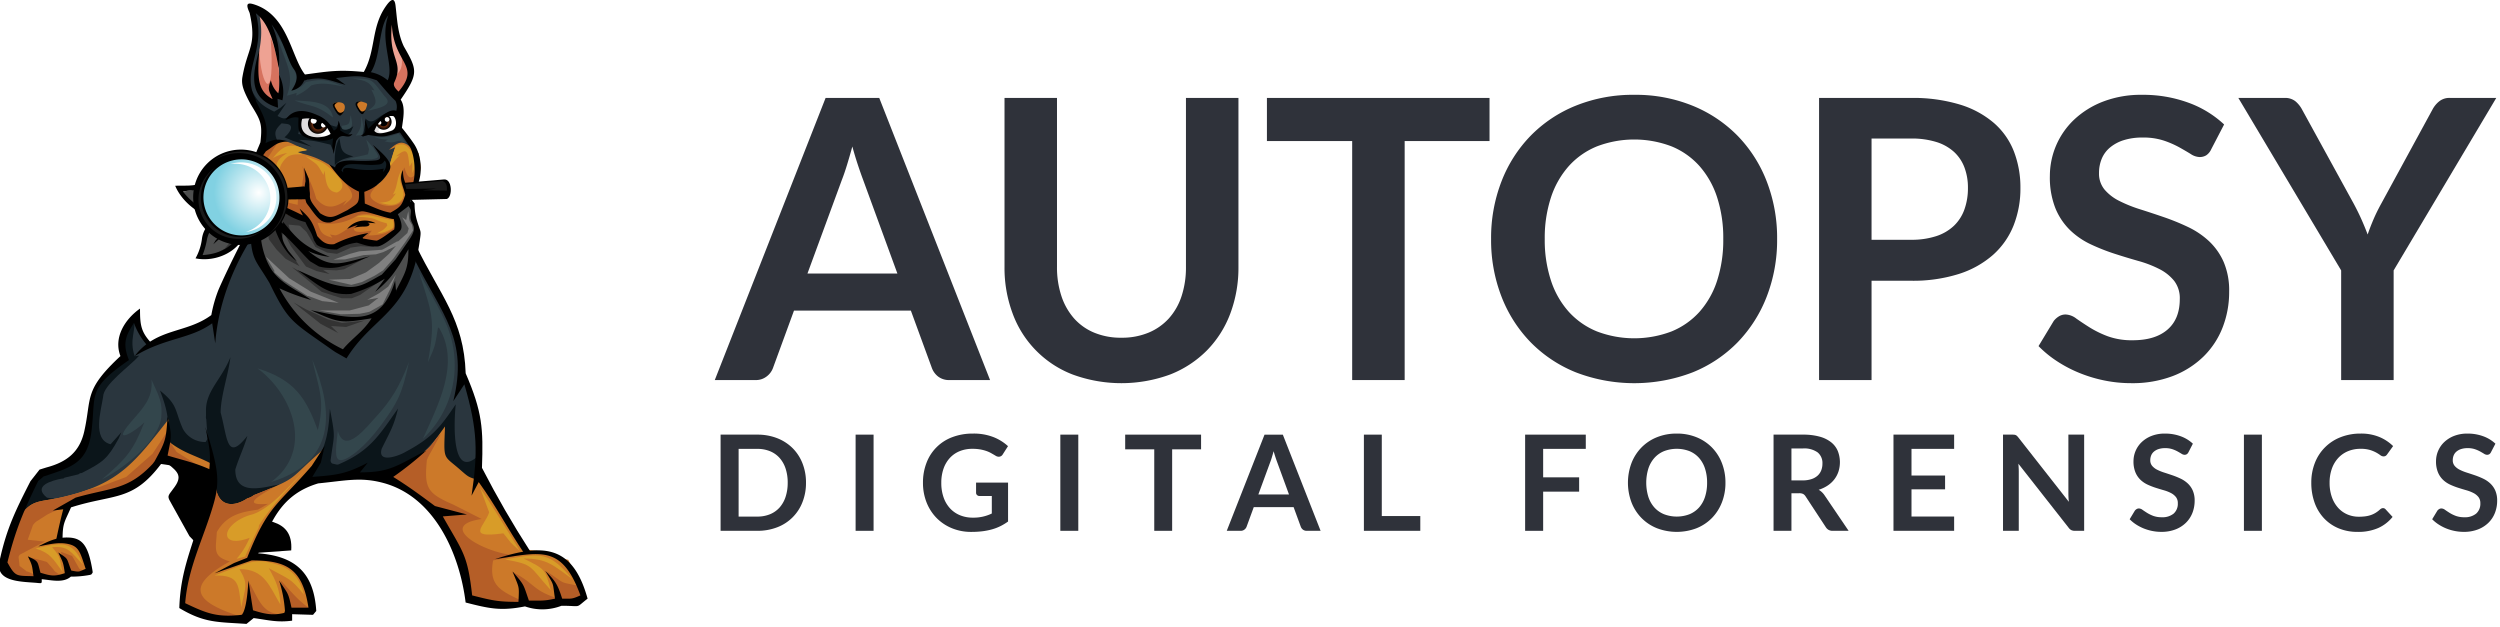 <svg id="logos" xmlns="http://www.w3.org/2000/svg" xmlns:xlink="http://www.w3.org/1999/xlink" width="786.47" height="197.15" viewBox="0 0 786.47 197.15"><defs><style>.cls-1,.cls-10,.cls-11,.cls-12,.cls-13,.cls-14,.cls-15,.cls-16,.cls-17,.cls-18,.cls-19,.cls-2,.cls-3,.cls-4,.cls-5,.cls-6,.cls-7,.cls-8,.cls-9{fill-rule:evenodd;}.cls-2{fill:#2a363e;}.cls-3{fill:#0b151a;}.cls-4{fill:#4d4e4e;}.cls-5{fill:gray;}.cls-6{fill:#333;}.cls-7{fill:#cc7929;}.cls-8{fill:#b55e27;}.cls-9{fill:#33464c;}.cls-10{fill:#d89c28;}.cls-11{fill:#fff;}.cls-12{fill:#e0dedf;}.cls-13{fill:#eea293;}.cls-14{fill:#111d24;}.cls-15{fill:#d6725e;}.cls-16{fill:url(#GradientFill_1);}.cls-17{fill:url(#GradientFill_1-2);}.cls-18{fill:#1a1a1a;}.cls-19{fill:url(#Blue_GradientFill_6);}.cls-20{fill:#2f323a;}</style><radialGradient id="GradientFill_1" cx="120.711" cy="38.084" r="2.29" gradientTransform="translate(0 0.724) scale(1 0.993)" gradientUnits="userSpaceOnUse"><stop offset="0" stop-color="#f16623"/><stop offset="1"/></radialGradient><radialGradient id="GradientFill_1-2" cx="100.045" cy="38.754" r="2.919" xlink:href="#GradientFill_1"/><radialGradient id="Blue_GradientFill_6" cx="81.423" cy="60.298" r="14.139" gradientTransform="translate(0 0.724) scale(1 0.993)" gradientUnits="userSpaceOnUse"><stop offset="0" stop-color="#fff"/><stop offset="1" stop-color="#81d1e2"/></radialGradient></defs><title>autopsy</title><path class="cls-1" d="M52.627,145.761c3.458,2.747,4.952,4.079,1.847,8.045-1.871,2.477-1.911,2.282-.41,4.889l5.54,9.98,3.9,4.073,1.026.2,15.594,1.019,11.49-.815c.763-10.616-9.6-9.563-18.056-10.591l-.41-12.017Z"/><path class="cls-2" d="M6.781,161.145l3.077-8.554,2.668-3.666,5.129-1.833,5.13-2.037,3.9-5.5,1.026-7.74,2.462-9.776,3.694-4.889,5.335-4.073-1.027-5.5,1.232-5.092L43.1,99.432l.615,4.073L47,108.8l5.95-2.852h.821l13.542-5.906,1.642-7.333,2.667-5.5L76.953,75.6l2.667-2.648,8,12.424c.978,1.817,3.451,1.709,5.745,2.241l13.952,1.425h1.847l20.723-11.4,6.156,11v1.018l5.54,10.591,4.1,11-.2,1.018v6.721l1.231,1.63,2.667,6.925,1.232,8.758v8.147l-1.642,9.165-11.49-3.666-10.669-.611c-1.389,0-1.895-.2-3.284-.2l-17.235.611-10.464,2.037c-1.719.484-5.253,1.857-6.36,2.037l-8.413,4.073c-1.336.944-1.5.817-3.078,1.019l-9.848,3.259L65.873,158.5,66.9,148.11l-16.415-7.536L37.353,151.369l-12.516,5.295h-.821l-9.233,2.444H13.347Z"/><path class="cls-3" d="M150.158,146.981l-.865,4.833-4.069-1.414-.616-.407-5.437-6.518a2.267,2.267,0,0,1-.41-1.12l-.1-5.907-1.539,1.63c-6.114,6.6-4.639,5.549-12.824,9.674-.886.417-2.047,1.226-2.565,1.426l-.109.018-7.333.26-1.791-.889-4.624,1.116-1.58.056-9.866,1.921,2.733-4.824.308-.612c3.119-6.929,3.838-9.552,4.309-17.617,1.875,9.839,1.327,7.486.2,16.4.173.422.132.486.513.815l1.334.306a1.376,1.376,0,0,0,1.026-.2c9.735-4.173,12.71-9.44,18.364-17.414-1.332,5.582-2.428,7.126-5.13,12.628-1.468,4.864,5.553,2.192,7.489,1.018,8.405-4.493,10.967-7.775,15.8-14.97-.5,4.54-1.664,24.505,7.181,16.09Z"/><path class="cls-2" d="M50.166,107.282l2.78-1.333h.821l13.542-5.906,1.642-7.333,2.667-5.5L76.953,75.6l2.667-2.648,8,12.424c.978,1.817,3.451,1.709,5.745,2.241l1.271.13a6.578,6.578,0,0,0,.726,1.294l6.771,4.481c3.427,1.5,2.64.948,5.951,2.037l8.207,1.833h1.026l11-9.1,1.105-2.153-.188,1.395.393-.325q-.274.8-.56,1.576l-.466,3.465c4.244,16.006,6.281,18.19-.82,33.4,1.92-9.319,5.15-23.39-8.172-18.1-1.566,2.495-3.223,4.991-4.961,7.561l-.2-4.277c-2.087,3.767-3.9,7.713-5.745,11.61-1.192-10.655-17.554-28.7-18.877-14.258,5.011,12.662,7.97,7.734,10.465,23.831-3.987-9.894-11.236-16.432-22.16-17.516,4.146-6.86,4.451-7.994,5.335-15.887,1.908-6.67,1.905-14.811-6.361-3.87a48.788,48.788,0,0,0-3.544,8.012c-1.893,4.887-2.57,6.408-6.3,10.115,2.884-8.112,2.718-5.358,1.231-14.461l-1.026,5.3c-1.75,6.08-2.028,6.062-4.719,11.405.673-10.367-2.115-6.925-14.158-6.925A2.168,2.168,0,0,0,50.166,107.282Z"/><path class="cls-3" d="M66.853,148.579l.046-.469-.2-.092-.367-1.335-7.695-3.157h-.41l-5.437-4.073v-.306c.331-7.237.086-9.549-2.462-16.294,5.7,4.581,4.53,5.963,7.181,12.017a7.938,7.938,0,0,0,7.181,4.175l.616-1.018-.41-6.11a2.141,2.141,0,0,1-.1-1.019v-1.833c0-6.152,4.968-9.8,7.694-16.7-.639,5.4-3.077,12.261-3.077,17.414,2.173,8.091,1.875,15.675,8.412,7.333-1.1,3.821-2.647,6.79-3.8,10.59,0,8.4,8.485,5.689,13.85,4.685l-8.72,4.888c-1.06.41-1.063.5-2.36.917l-4.1.916h-.923l-4-1.323-.513-7.74Z"/><path class="cls-3" d="M6.988,160.57l2.87-7.979,2.668-3.666,5.129-1.833,5.13-2.037,3.9-5.5,1.026-7.74c2.842-11.285,2.331-11.744,11.491-18.738l-1.027-5.5,1.232-5.092,2.656-2.2c.978,3.355-1.582,6.472.319,11.771l1.436-.2c-2.884,3.327-11.388,9.135-11.388,13.035-.636,4.235-3.509,13.413,2.36,14.869l3.386-3.768-.821,1.935c-3.595,6.508-4.9,7.434-11.695,10.9-.527-.022-.585.132-1.026.407l-4.309,1.019c-.345.3-.363.337-.821.305-3.241.6-9.377,2.31-4.719,6.009l2.257.305-9.849,3.87Z"/><path class="cls-4" d="M57.642,60.994l3.14,3.835,4.267,2.558,2.415.8,2.093.24h.322l4.589-1.039.563,2.4,1.047,1.678.241.32,1.047.16,2.013-.56.8,6.553,4.105,7.512,2.577,5.035L89.764,96l3.381,3.916,5.474,5.194,9.983,6.234,3.059-3.756c.382-.38.5-.421.886-.8l5.635-6.153c.144-.43.063-.124.241-.479l5.636-5.115,4.186-6.873c.288-.573.062-.185.242-.719l1.61-5.514c0-.355-.045-.311.08-.559l-.322-4.635.966-4.315V70.184l-.08-.32-.483-2.317c0-.108.023-.439-.081-.56l-.241-1.918-1.127-1.278L126.8,65.629l-.322.159-2.254,1.519.725,2.957L124.22,73.3l-1.691,1.439-.322.239-3.22,1.759-6.2-1.039-3.542.16-2.657,1.678-.322.08-1.61.24h-.644l-4.186-1.279-2.013-5.035-.885-2.4-5.153-1.2-6.6.16-2.979-.08-3.783-4.875-1.691.56-.885.479-2.013-2.8-2.818-2.957-3.3-.719h-.322l-3.462.32L60.46,59.8l-2.9.479Z"/><path class="cls-5" d="M128.406,66.108l.161,1.358.161,1.439.161.639.725,1.2.322,1.758-2.415,3.6-3.784,5.274-3.22,3.676-2.657,1.679-4.025,2-3.3.88L103.45,88l6.6-.239c.664,0,.037-.16.564-.16l4.347-1.838.4-.24,3.945-2.877.322-.32,2.576-2.317.242-.24,2.093-2.4L120.6,79.294l-2.335.719-3.864.24-5.877,1.358-3.622.08,5.232-1.838,2.9-.8,7.084-.48.4-.159,4.267-2.4.563-.16,2.818-2.557.322-1.119.08-.319-2.093-3.517,1.288.879.644-2.637Z"/><path class="cls-5" d="M83.645,80.732l2.656,4.4v.559l2.9,2.557,3.06,2,4.508,2.877h.242l4.347,1.6,5.233.56-8.775-3.516-6.843-4.236Z"/><polygon class="cls-5" points="100.389 97.674 107.232 98.873 113.109 98.713 116.249 98.074 120.355 95.756 122.931 90.561 124.541 86.406 122.126 90.162 119.308 92.24 115.524 94.318 119.067 93.678 116.007 96.075 109.969 97.674 100.389 97.674"/><path class="cls-6" d="M60.359,63.763l.873,1.066L65.5,67.387l2.415.8,2.094.24h.322l4.589-1.039.563,2.4,1.047,1.678.241.32,1.047.16,2.012-.56.047.379.756-.938.161,2.238L82.081,70.9l1.564-1.51.931,5.905,2.415,3.2,2.9,2.957,4.348,2.317-1.932-2.877-3.7-4.715.483-3.356L91.5,77.456l4.75,6.393,3.381,1.439,4.106.958-2.093-1.358,4.186.16,2.416-.32,6.279-3.356-7.568,2.4-5.474-.559-2.174-1.2-2.575-2.637-.4-.24L91.5,73.38l-.08-.24-.644-2.477,3.381.32.322.16,1.932,1.838L99.228,77.7l3.7,1.758,3.06.4,1.287-.559,2.737-1.2c.272-.27.19-.239.564-.239l2.818-.4h.241l4.106.24-1-1.411-3.506-.587-3.542.16-2.657,1.678-.322.08-1.61.24h-.644l-4.186-1.279-2.013-5.035-.886-2.4-5.152-1.2-5.4-2.985-4.766-1.676-2.707-.1-.37-.1-.569.063,1.951,4.257-2.277,1.711-1.722-1.653v-2.8l-1.691,1.838-3.623-2.8-2.737-.719,3.3,2.877-1.288.639h-.242l-5.072-.56-4.654-2.185ZM96.33,97.354l6.843,3.117,4.428,1.119,7-.72-5.715,2-4.75-.319,2.254,2.237-5.474-2.877-8.614-6.792,4.025,2.237ZM91.822,84.009l7.728,4.235,7.165,2.8,6.843.24.322-.16L119.6,88.4l-6.36,4.4-2.576,1.039h-3.14l-6.279-2Z"/><path class="cls-1" d="M129.295,62.57q.563.72,1.127,1.439a18.454,18.454,0,0,0,.661,5.058c1.334,4.722,1.561,2.71.788,7.888-3.312,21.606-14.615,22.4-22.863,35.8l-3.382-1.918-.966-.639c-12.935-9.171-13.811-8.751-19.884-21.177-4.665-7.853-5.591-6.827-6.128-16.955-3.67,1.383-3.763-.4-4.4-3.843l-.015.1C67.137,71.14,57.9,65.176,55.114,58.447c2.66-.155,5.718.254,8.131-.822,5.4-2.406,9.3.821,12.692,5.5l1.339-.591c2.441-.06,3.416-.437,5.066.46.582.157.974,1.1,1.226,1.433-5.174-3.009-7.775.338-8.211,2.94-.027.081-.054.16-.081.24.435,2.695.626,3.3,3.345,3.953-.09-1.682,3.764-6.089,4.947-7.133-3.243,5.654-1.45,16.525,2.655,21.5,3.207,3.889,8.115,5.825,11.675,8.45A64.838,64.838,0,0,1,87.915,90.7a44.328,44.328,0,0,0,19.966,19.179c3.01-3.587,6.456-5.62,9.016-9.749-9.784,1.618-10.172,1.516-19.16-2.557C110.9,100.285,119.97,103,124.3,88.3q.162,1.758.322,3.516v-.48c2.918-5.623,3.865-6.978,3.865-12.946-3.471,6.064-5.031,9.012-10.466,13.426l3.059-4.155A42.232,42.232,0,0,1,110.94,92.3l-.483.16c-7.52.623-10.828-3.253-16.906-7.512,5.919,2.58,9.773,4.747,15.658,5.3,4.28.4,7.314-1.958,10.908-3.86q2.174-2.4,4.348-4.8,2.079-3,4.16-6c3.271-4.715.509-4.622.509-7.43.171-2.375.4-1.9-.967-3.836l.967-.959c.053-.267.107-.533.161-.8ZM74.223,65.782q.124-.567.248-1.134c.135-.48.211-.349.242-.479l.292-.29c-3.055-4.169-5.816-6.618-11.1-4.668-2.43.9-3.589.466-6.34,1.063,3.8,4.911,9.436,7.853,15.379,6.931v-.639c-2.833-3.08-5.118-3.61-9.338-4.635l1.529-.08C69.643,62.635,70.528,62.342,74.223,65.782Zm9.345-1.357c2.849,6.529,3.967,13.558,9.822,17.8l-2.737-3.356c-1.467-2.648-1.716-2.754-2.094-5.754,2.812,2.391,6.154,6.328,9.017,9.11l2.737,1.6a13.857,13.857,0,0,0,6.44.159c4.67-1.123,5.533-1.679,9.661-3.356-8.759,1.952-12.053,4.482-19.442-1.678a19.059,19.059,0,0,0,6.763,1.838c-8.219-3.265-9.991-5.287-14.693-11.028v.479c.43.746-.768-.748-1.895-1.547C84.881,65.5,84.426,64.318,83.568,64.425Z"/><polygon class="cls-4" points="63.286 80.944 67.89 80.515 72.082 78.563 73.949 77.123 75.216 75.642 75.382 75.395 76.963 71.61 75.11 70.218 74.713 68.7 71.945 68.742 68.19 69.377 65.927 71.537 65.762 71.784 64.224 74.603 63.806 78.165 62.684 80.634 63.286 80.944"/><polygon class="cls-6" points="66.61 80.634 67.89 80.515 72.082 78.563 73.949 77.123 75.216 75.642 75.382 75.395 76.909 71.423 76.007 70.571 76.131 71.074 72.086 72.409 70.114 74.136 74.055 73.09 73.889 74.407 73.764 74.592 70.712 78.193 66.61 80.634"/><path class="cls-1" d="M77.522,72.121c-1.531,6.817-9.38,10.49-16.015,9.158a16.911,16.911,0,0,0,2.048-6.369c.913-5.382,5.434-6.7,10.826-6.9l.079-.453a.972.972,0,0,1,.27.083l.648,2.334,1.907,1.8.18.179.057.164ZM75.566,70.7l-.754-.775c-.3-.352-.163-.342-.249-.433l-.075-.373c-4.82.192-8.15,1.045-9.36,6.105a25.383,25.383,0,0,1-1.4,5.028c5.784-.384,9.936-2.8,12.286-7.835l-.5-.329c-3.859.583-5.45,2.061-8.425,4.769q.364-.606.727-1.214C70.754,72.589,70.983,71.759,75.566,70.7Z"/><path class="cls-1" d="M80.364,73.047c-6.217,9.179-11.646,21.54-12.653,34.965l-.957-6.314c-6.83,5-14.859,4.515-24.417,10.354,6.883-9,16.213-7.049,24.143-12.934a42.5,42.5,0,0,1,2.23-7.9c2.033-4.715,6.933-14.839,9.739-19.666l1.642-.136Z"/><path class="cls-7" d="M5.4,163.9c4.419-7.458,6.836-5.591,15.184-7.739,16.929-4.1,21.753-10.628,32.418-24.238v6.925c4.9,3.718,7.522,4.039,12.927,6.722l1.846,1.425v3.055l.206,3.87c1.173,5.6,5.7,5.6,9.848,2.852a5.577,5.577,0,0,0,2.052-1.019c14.777-5.867,10.044-4.214,21.954-14.461l-4.514,9.166,10.259-1.019,7.387-.407h.615l4.309.2h1.231l4.925-2.037,1.026-.611c9.019-6.267,6.966-4.255,12.926-12.424-.43,10.668-.622,8.961,4.345,13.254,3.4,2.939,2.733,2.6,7.145,3.855,2.962.487,3.365,5.328,6.771,9.979l7.182,11.61,6.77.815,1.437.611,4.1,1.629,1.026.2,2.668,5.3.41.611,1.436,4.481v1.833l-6.771.407-6.155,1.426h-16l-6.566-1.222-2.872-12.22-3.9-10.591-6.566-7.74-1.026-1.222-8.823-5.906-8-2.241L98.55,151.269c-12.119,5.392-13.891,11.606-18.877,23.218l6.976,1.223,6.566,3.258,4.1,4.888v.611L97.934,192l-7.182.2-.2,2.037-6.977-.2-5.129-1.222-2.873,2.444-9.028-1.222L60.386,192l-.821-.611L56.9,189.967l3.078-12.832.616-.2,5.745-21.182.616-6.11-16-5.3c-9.633,9.928-14.879,10.694-29.546,14.869L18.324,169.6l6.36,1.426,3.283,5.7v3.055l-5.95.611-2.462,1.222-7.8-.408-.616.815H8.68l-1.641-.407L2.73,180.8,1.5,177.95v-.611Z"/><path class="cls-8" d="M5.4,163.9c4.419-7.458,6.836-5.591,15.184-7.739a64.485,64.485,0,0,0,7.58-2.29l3.131-.671,8.412-3.157,8.31-7.332,4.822-7.332v2.749l.163.244v.476c.218.165.431.323.64.476L55.5,142.1l.411.305,9.951,6.213-9.44-2.458-5.478-1.813c-4.88,5.03-8.635,7.708-13.058,9.669l-9.367,2.341h-.513l-8.1,2.852a5.789,5.789,0,0,0-.923.713l-3.9,1.833c-.009.008-.749.458-.82.509l-2.873,1.833a5.256,5.256,0,0,0-1.026,1.12L8.722,169.8l4.616.509h.821l-7.9,4.175a1.814,1.814,0,0,0-.411.713l.308,2.852,2.052,1.527c.3.3-.169.2.41.2L11.9,181.2l-1.641-5.194c-.2-.392-.233-.357-.616-.611l4.924,1.324.308.2,1.949,2.24c.177.351.272.371.616.713L18.981,181H19.8l1.567-.283-1.814.9-7.8-.408-.616.815H8.68l-1.641-.407L2.73,180.8,1.5,177.95v-.611L5.4,163.9Zm22.57,15.882-2.626-.613-.41-.306-2.257-3.971-3.591-1.324,2.9,6.847.035-.017,5.95-.611Z"/><path class="cls-8" d="M130.613,144.146c3.952-2.71,4.393-3.087,6.839-6.466l1.253-1.185-4.1,7.434a2.263,2.263,0,0,1-.307.713c-.853,8.886.034,10.514,8.207,14.053l9.028,4.583c-14.617,2.073.856,10.843,11.08,11.508l-.411.1-7.078,1.425c-1.481,8.086,2.569,9.634,9.335,12.832l.206-.407-1.437-4.991-2.154-3.869c6.841,3.323,6.455,5.734,13.439,8.045a1.182,1.182,0,0,0,.616.1l.718-.1v-1.018l-3.8-7.129c6.313,4.28,3.531,3.165,10.57,4.631l.672,2.1v1.833l-6.771.407-6.155,1.426h-16l-6.566-1.222-2.872-12.22-3.9-10.591c-7.728-9.109-6.312-8.106-16.415-14.868l-3.161-.885,6.487-3.7Z"/><path class="cls-8" d="M67.97,153.768l.008.148c1.173,5.6,5.7,5.6,9.848,2.852a5.577,5.577,0,0,0,2.052-1.019c2.252-.894,4.049-1.613,5.523-2.226.2-.044.391-.086.572-.123-3.7,2.155-10.711,5.863-1.641,5.092l-3.18,1.833c-5.5.752-9.877,1.747-12.927,7.027-.344,5.638-1.355,7.719,4.1,9.267-15.947,8.695-8.64,13.367,2.667,17.109H75.3l2.154-1.63.924-8.961c3.406,6.214,4.408,10.776,12.1,10.082L88.23,182.526c4.422,4.749,5.58,6.368,9.688,9.286l.016.191-7.182.2-.2,2.037-6.977-.2-5.129-1.222-2.873,2.444-9.028-1.222L60.386,192l-.821-.611L56.9,189.967l3.078-12.832.616-.2,5.745-21.182.14-1.394.21-.446v-.2Z"/><path class="cls-1" d="M48.423,108.757c-4.095-4.065-4.378-6.256-4.378-11.678-4.633,3.258-8.427,9.017-6.155,14.936-11.638,10.852-8.981,13-11.382,23.679-1.453,6.463-5.429,9.648-11.872,11.354l-2.189.679-2.872,3.666C5.043,160.268,2.158,166.075,0,175.834v3.8c1.536,3.659,8.519,3.375,12.174,3.8.554,0,.7.144.957-.272v-.95c3.154.3,6.769,1.267,9.165-.815a31.289,31.289,0,0,0,6.019-.543l.41-.136.41-.543v-.407c-1.248-7.643-2.917-10.447-7.42-10.659-3.793-.178-6.477,1.14-9.678,2.784,3.287-.581,6.42-1.516,9.726-.685,3.221.811,3.573,2.947,5.184,7.745-2.41.985-1.771,1.054-4.514.543-1.633-4.053-.618-3.4-4.1-5.7,1.46,3.14,1.569,3,2.052,6.518-3.336,1.1-4.333.855-7.66-.136-1.022-3.72-.517-3.548-3.967-5.16,1.507,2.99,1.315,3.025,1.779,6.247-5.346-.183-5.662.32-8.208-4.345,2.548-10.259,5.118-16.275,9.712-25.664l.41-.272,1.232-1.086c8.628-2.855,13.808-4.139,15.067-14.05,1.522-11.971-1.5-13.366,11.812-22.577-2.313-5.634-.659-8.066,1.573-11.712a21.409,21.409,0,0,0,4.65,7.6Z"/><path class="cls-1" d="M17.638,169.99c.7-3.357,1.383-6.478,2.257-9.777l-3.283.408,7.181-4.074c11.218-3.223,16.468-2.313,24.212-10.591l.615-.814c3.509-6.385,3.594-6.711,4.1-14.054,1.47,6.08,1.184,6.346,0,12.221,5,1.509,8.381,2.181,13.132,4.277.535-5.581-.158-7.382-1.231-13.239,3.886,12.6,4.695,16.673,2.64,23.935-3.026,10.694-8.118,20.065-9,31.464,6.935,3.344,10.174,4.514,17.851,3.666,1.524-2.017,1.848-8.171,2.051-10.794q.7,4.691,1.437,9.369c3.62,1.123,6.1,1.745,9.849.815l.2-.611a40.456,40.456,0,0,0-1.847-9.573c2.741,4.172,2.846,3.593,3.9,8.554h5.335C95.2,178.991,90.258,176.3,79.193,176.3l-11.7,4.073,6.156-3.259,4.1-1.629c6.529-16.562,9.648-16.571,20.313-28.922l4.1-6.313-1.231,5.3-2.668,4.481c7.781-.594,10.562-.905,17.441-4.481l-2.463,3.055c9.528,0,11.651-2.136,20.929-6.925a103.814,103.814,0,0,1-10.464,8.351c4.97,3.1,8.521,5.734,13.131,9.165l10.054,2.648-7.591.611c6.413,11.35,7.794,12,9.233,24.848,6.49,1.652,8.188,2.037,14.568,2.037.255-5.318.293-4.05-1.847-9.573,3.86,4.55,3.27,3.834,5.13,9.166,3.6,0,4.77.176,8.207-.611-.825-5.458-.083-3.8-3.078-8.758,3.255,3.231,3.96,4.391,5.335,8.758,2.892,0,2.958.239,5.745-1.019-5.869-16.019-12.332-13.593-26.879-11.4,15.149-5.013,24.429-4.513,29.136,12.424-4.1,3.168-1.566,2.24-8.207,2.24a16.617,16.617,0,0,1-11.491.2c-7.642,1.517-11.229.677-18.671-1.222-1.859-15.13-9.626-33.268-25.952-37.632-7.08-1.893-11.673-.713-20.419.156-11.533,3.435-14.906,11.831-18.877,22,11.371.869,17.487,5.825,18.261,18.128l-1.026,1.221-6.565-.2v2.036c-4.687.621-7.318-.166-12.106-.814l-2.257,1.833c-9.095-.63-13.2-.234-21.134-4.99.4-12.423,4.227-19.158,7.462-31.465.843-3.2,1.606-6.441,2.182-9.779a60.129,60.129,0,0,0-15.389-4.074c-9,11.914-14.7,9.322-28.315,13.647-2.1,4.815-2.667,4.88-2.667,10.387Z"/><path class="cls-1" d="M130.9,77.317c7.63,15.69,15.043,23.15,15.594,40.124,5.265,12.195,5.56,17.352,5.129,29.737,4.77,9.243,9.552,17.523,15.184,26.274l-2.052.407c-5.034-7.5-8.877-14.908-14.157-22.2l-2.257,4.277c2.007-13.614,1.957-20.58-2.257-35.032l-3.489,5.3c4.8-19.448-3.305-26.82-12.31-44.808Z"/><path class="cls-9" d="M99.981,135.327c2.321-9.523.377-12.726-1.744-22.2,6.831,16.232,7.544,32.2-12.926,38.494,13.5-9.974,6.8-27.553-4.309-35.745C92.838,119.562,96.284,125.283,99.981,135.327Z"/><path class="cls-9" d="M47.659,119.44c2.351,5.227,3.524,7.064,3.069,11.812-.722,7.5-11.938,16.216-18.663,19.554,7.69-6.477,9.9-9.119,13.337-17.924-2.8,2.888-10.637,7.475-4.309,0C44.792,128.563,48.229,125.379,47.659,119.44Z"/><path class="cls-9" d="M131.831,85.679c5.914,11.018,10.532,17.514,11.11,26.794a31.634,31.634,0,0,1-9.878,25.55c4.715-10.671,11.8-23.728,5.027-34.93h-.308c-1.025,6.1-.656,5.2-3.18,10.9C137.062,100.4,135.966,98.835,131.831,85.679Z"/><path class="cls-9" d="M128.651,113.887c-2.191,10.467-3.851,13.149-8.969,20.1-4.52,6.143-9.672,10.424-12.192,10.741-2.125.267-2.085-2.255-1.2-9.155,2.145,7.808,9.144-1.334,12.2-4.671C122.944,126.044,125.672,121.683,128.651,113.887Z"/><path class="cls-10" d="M180,182.119c-5.93-4.2-7.713-6.416-15.286-6.416,6.882,3.416,6.707,3.26,8.567,9.98-7.084-7.866-5.216-7.971-14.312-9.675l.257-.1C170.112,174.058,172.709,173.387,180,182.119Z"/><path class="cls-10" d="M151.013,153.451c4.485,6.679,8.33,12.953,12.516,19.859-3.332-2.908-2.539-2.275-5.13-5.5h-.308c-11.658,1.608-5.6-2.3-4.206-6.619l-.1-.306Z"/><path class="cls-10" d="M69.351,180.336c9.777-3.639,10.766-4.912,18.054-2.692,4.727,1.44,7.128,4.851,8.21,9.413-4.39-5.409-4.472-4.615-11.08-8.35,2.348,4.133,3.45,6.69,3.693,11.507-3.5-5.831-5.008-11.2-12.926-11.2,3.091,5.054,1.695,5.853.615,12.017-.983-6.951-.343-10.144-8.412-9.98Z"/><path class="cls-10" d="M95.564,148.308c-5.009,5.574-9.991,10.612-14.055,16.9a1.543,1.543,0,0,0-.1.713c-1.539,3.117-2.919,6-4.309,9.166l-2.667.713a24.015,24.015,0,0,0,4.1-6.62c-9.394,3.587-9.337-3.678-.615-6.925.458-.147,1.257-.369,1.744-.509C85.607,159.576,90.9,152.758,95.564,148.308Z"/><path class="cls-10" d="M11.181,172.545c7.677-1.743,11.643-3.039,14.876,5.041-3.691-3.838-4.518-5.95-9.695-5.448l.154.152c2.758,3.194,2.029,3.156,3.18,7.638C16.724,175.9,15.924,173.971,11.181,172.545Z"/><path class="cls-2" d="M80.179,2.309c.3,5.538.21,9.2-.681,12.922-2.675,11.158-4.182,8.805,1.325,18.645l1.288,4.155.8,2.4L82.272,45.7l7.567-.32L92.415,48.9l13.364,4.316,1.127-1.759,4.347-.479,6.924.16h.8l1.288-1.6,2.576,2.557,1.288-4.955,6.28.8-4.509-7.352V36.593l-.161-3.676-.805-2.558-5.754-5.553h.17l3.171,2.938a21.517,21.517,0,0,0,.3-10.236c-1.461-5.982-1.1-7.506-.019-15.02-5.586,7.712-3.751,12.73-7.115,20.993l-.414-.154-13.364.319L93.34,25.775c1.033-.728.312-3.1-1.028-6.4C89.975,13.632,86.16,5.1,80.179,2.309Z"/><path class="cls-3" d="M77.358,26.226l.084,1.416.161.48a57.873,57.873,0,0,1,5.313,12.306L82.272,45.7l5.461-.231c-1.429-3.309-1.778-4.16.868-6.673l1.447.169c2.939.343.91,3.02-.561,4.226l2.656,1.119L98.1,46.151l-4.026-2.157c4.615.176,5.351.436,9.9,1.518l.965,2.078-.08-1.838.483-2.717-5.072.319-6.44-1.2.322-1.439.139-4.288-2.313-.267c-2.465,1.17-2.273,1.566-4.669.32l2.818-4.156L88.118,34l-1.852,1.119c-5.415-2.571-5.591-4.108-8.533-9.27l-.375.373Zm29.434,17.247c.568,3.3.314,4.767,4.388,5.714-3.062.824-4.27,1.014-5.837,2.8-.112-2.666,0-6.243,1.449-8.511ZM122.975,35.3c-2.756,2.241-4.751,3.234-7.2,6.693l-1.288.919-.523.16.443-1.558.362-2.158.081-.12.12-1.958c2.7,2.766,4-1.64,8.01-1.978Zm-11.794,4.375-.765,1.759c-1.213,1.558-2.134,1.168-3.9.4l-.483-.279h-.282l-1.449-.12c-4.676-3.4-4.541-3.415-9.983-5.595,5.911.792,7.8,3.269,11.512,4.036l.846-1.358v.239C107.72,41.532,109.02,41.273,111.181,39.677Z"/><path class="cls-7" d="M83.277,46.5c5.983-4.032,7.3-1.614,13.2.8l-3.543.48c6.383,1.536,7.682,2.221,13.2,5.593l3.542,3.2,3.7,1.6h5.152l.7-.452,2.847-3.224a57.815,57.815,0,0,1,2.254-8.151l-1.932.8c4.219-3.908,4.95-2.232,9.339,1.119l.644,4.475-.644,3.037-1.771,3.037-1.128.479v3.676l-2.737,2.717L124.5,66.8l.966,3.037-.644,2.4-4.186,4.316H118.7l-6.118-.8-3.865.319-4.025,1.918-3.7-.8-1.771-2.4-2.093-5.914L91.042,67.73l-7.474-4.071C78.224,56.344,77.779,52.822,83.277,46.5Z"/><path class="cls-10" d="M129.687,54.452l.04-2-.04-1.479-.845,1.4c-.555-4.1-.33-6.6-4.267-3.157l1.288-.439a24.29,24.29,0,0,0-3.18,3.636l-.171-.452,2.02-6.232c1.773-.5,2.676-.391,3.6.393a6.788,6.788,0,0,1,1.56,8.329ZM96.713,47.193c-4.953-2.224-7.355-1.992-10.868,2.558a12.526,12.526,0,0,1,4.508-1.6c-5.395,3.324-2.772,4.832-2.334,10.388.666-4.934-1.176-4.965,1.452-8.243,1.539-1.92,3.481-1.745,5.793-1.745l-1.611-.719,3.06-.64Zm15.042,21.182a9.75,9.75,0,0,1,5.993-.317c1.948.4,3.648.863,5.64,1.116l.121.04a2.77,2.77,0,0,1,.04,2.518,10.353,10.353,0,0,1-4.991,1.678c1.854-1.016,2.067-.947,3.3-2.477l-.242-.72a17.767,17.767,0,0,1-3.784-1.318,16.038,16.038,0,0,0-6.078-.52ZM96.117,49.137c4.912,1.786,5.231,1.663,7.617,3.745,2.028,1.769,5.952,5.4,2.768,7.443-.25.093-.366.22-.483.24-3.485-.288-3.595-4.2-3.864-6.873l-.4,1.359c-2.311-3.984-1.53-2.858-5.635-5.914Zm30.229,4.235c-1.748,3.183-1.1,5.086-2.777,7.832l.966-.4c-1.791,2.621-1.928,2.63-5.072,3,2.207.428,4.166,1.253,6.119-.2,1.387-1.031,1.7-2.184.966-4.477C125.565,56.2,125.635,56.36,126.346,53.372Z"/><path class="cls-8" d="M82.916,46.5c.356-.24,4.207-1.5,4.531-1.7l-3.8,5.718C82.2,55.2,81.472,57.223,86.594,62.2a30.393,30.393,0,0,0,7.061,2.224,14.777,14.777,0,0,1,1.462-6.287c-.092-1.631.907-2.981-.045-5.957,1.264,2.468.933,1.287,1.641,3.057a45.349,45.349,0,0,1,2.8,7.311c3.2,3.58,5.826,2.778,9.568.414l-1.208,1.758c2.867-2.294,3.873-2.573,1.852-5.674l-1.932-2.4,3.094.6,2.14.923h5.152l.608-.15c-2.182,2.575-3.586,3.858-.27,5.663a7.69,7.69,0,0,0,6.214.763c1.859-.728,2.414-1.884,3.269-4.2-.723-3.281-2.152-4.675-.805-7.592,1.353,4.395,2.377,3.66,4.623,1.064l-.436,2.054-1.419,3.562-1.374,1.178-.106,2.434-.022.041-2.715,2.694-1.61,1.119.966,3.037-.644,2.4L120.27,76.55h-1.932l-6.118-.8-3.865.319-4.025,1.918-3.7-.8-1.771-2.4-2.093-5.914L91.042,67.73l-8.7-4.738C79.274,56.351,77,55.517,80.823,48.74L82.916,46.5Zm34.5,23.614c-1.955.307-4.708.349-6.119,1.838,0,1.762,4.577.7,5.676.6l-1.128,1.518c3.087,0,7.027-.552,8.856-3.276V68.637l-.161-.559c-3.466.145-9.947-1.571-12.324-.11a16.438,16.438,0,0,1-10.3,2.347L99.9,70.076c1.1,3.264,1.347,3.757,4.67,4.714l-.8-1.038,1.514.263c.966.167,3.221-1.475,4.826-2.558C112.778,69.653,114.346,69.822,117.412,70.116Z"/><path class="cls-11" d="M94.98,36.239l-.534,3.028L95.01,41.9c3.559,1.521,6.5,2.738,9.821.159-4.536-4.636-5.934-6.7-9.851-5.824ZM116.1,40.864c3.145-3.409,5.419-6.047,9.177-4.794l-.08,3.116-.081,1.918-3.3.959-2.495.24-1.851-.16Z"/><path class="cls-12" d="M102.351,43.028c-4.718-.756-7.518-6.179-2.737-5.773l-1.993-.366-.816-.039-1.764.039c-1.728,5.81,1.93,6.673,7.31,6.139Zm22.437-2.883-.08.207c-.276.5-.5.9-.685,1.226l-2.185.661-2.478.248-1.839-.165L116.161,41c2.791-1.557,1.862-2.97,4.929-3.774a24.568,24.568,0,0,0-1.86,3.273C118.458,41.794,120.331,42.6,124.788,40.145Z"/><path class="cls-13" d="M81.682,5.079c1.485,7.715-.872,11.961-.708,15.56.225,4.931-.557,7.436,5.538,12.17l.081-2.8H87l.271.23c1.649-9.945-1-21.229-5.584-25.163ZM122.205,27.3l2.5,2.831c6.423-6.182,5.308-4.878,2.028-12.957-1.755-4.321-3.545-9.831-3.638-14.134l-.363.241v.4a1.1,1.1,0,0,1-.07.56l-.776,4.268v1.819l.564,3.358a4.847,4.847,0,0,1,.212,1.749l.634,3.358a6.6,6.6,0,0,1,.141,1.469v2.029a16.622,16.622,0,0,1-.141,1.75Z"/><path class="cls-14" d="M107.884,54.984l-1.087-1.4.4-1.8.2-.08,2.657-.52,5.957.36h.242l4.347-1,.322-.6c.272-.009.266.057.483.279l.967,1.319c0,.228-.016.152-.121.36l-.363.919a1.275,1.275,0,0,0-.241.559l-.564,1.079-.161.08-2.375-.08c-.389-.032-.605-.12-1.006-.12h-6.239c-.281,0-.459.04-.684.04Z"/><path class="cls-9" d="M110.788,24.642c4.465.176,5.565.11,7.056,1.67.765.8,1.635,2.031,3.116,3.943,3.221,3.014-2.169,3.777-5.333,4.654,2.611-1.9,3.484-2.327,1.166-6.722l.988.3c-1.763-3.293-3.591-3.116-6.993-3.841ZM87.147,11.014a48.434,48.434,0,0,1,5.376,10.825c.948,2.737,1.547,2.479-.575,6.157,2.757-.706,2.435-.226,4.267-2.158,6.027-1.273,6.823-.485,11.995,1.358-3.5-.56-6.869-1.456-10.3-.319a14.714,14.714,0,0,1-4.749,3.2l.161-.879a27.278,27.278,0,0,1-3.059.879c2.646-7.21-.626-10-3.111-19.059Zm38.271,31.007c-3.259,1.043-4.075,1.371-7.607,1.079a10.049,10.049,0,0,0,4.347.759l-1.087.6c2.241.574,2.418.356,4.468-.2l2.214.759-2.335-3Zm-11.772-5.592c.4,2.056,1.106,4.083.241,6.034l-1.972.2c1.77-2.12,1.731-3.448,1.731-6.233Zm-5.918,4.2c3.45.311,3.333-1.244,2.577-4.4-.4,2.671-.123,2.992-2.818,3.357l.241,1.039Zm-3.059-3.68.031-.251c-1.042-5.184-7.778-4.74-12.028-5.114,5.369,2.2,6.769,1.176,12,5.365ZM115.216,43.9l2.335,2.717c1.6,2.708,2.348,3.015-.805,3.516-2.595,0-5.4-.072-7.97.16,2.673-.865,4.511-1.083,7-1.758l.322-1.6Z"/><path class="cls-15" d="M81.536,15.416c-.1,10.209-3.109,10.81,4.976,17.393l.081-2.8.814-.05c.894-1.717.85-10.482-2.291-18.233,1.653,21.841-3.093,16-3.58,3.687Zm41.7,8.739c.3.279.815.08,1.812-.96,2.185-2.278,1.113-4.526,1.31-7.944,3.679,6.494,4.76,8.712-1.647,14.879l-2.486-2.81.02,0Z"/><path class="cls-1" d="M81.558,15.727c-.485,8.189-.881,12.709,4.2,15.452-1.111-2.733-1.728-2.912-.539-5.928a7.661,7.661,0,0,0,2.366,4.13,17.685,17.685,0,0,0,.17-5.921,11.861,11.861,0,0,1,1.083,8.1l-1.53-.48.161,2.8C77.859,31.02,79.426,23.26,81.558,15.727Z"/><path class="cls-7" d="M106.076,35.3c-.887-1.74-1.8-2.535-.945-2.87,1.261-.492,3.565-.452,3.338,1.516,0,.272-.092.247-.075.37C107.979,35.639,107.044,37.207,106.076,35.3Z"/><path class="cls-7" d="M114.9,34.737c.637-1.734.944-2.083.035-2.424-1.333-.5-3.136-.916-2.625,1.054.039.272.128.247.127.37C113.045,35.059,114.206,36.633,114.9,34.737Z"/><path class="cls-1" d="M106.271,32.17c-2.2.145-1.7,1.141-.893,2.482,1.344,2.245,1.784,2.222,2.986.216-1.474,1.2-2,.511-2.719-.735C105.1,33.2,104.977,32.9,106.271,32.17Z"/><path class="cls-1" d="M113.635,31.84c-2.262,0-2.018,1.061-1.215,2.4,1.344,2.244,1.744,2.161,2.724.155-1.312,1.326-1.735.571-2.457-.675C112.146,32.79,112.281,32.314,113.635,31.84Z"/><path class="cls-16" d="M118.224,38.536a2.491,2.491,0,1,0,3.846-2.3A9.227,9.227,0,0,0,118.224,38.536Z"/><path class="cls-1" d="M120.643,37.12a1.311,1.311,0,1,0,1.308,1.31A1.31,1.31,0,0,0,120.643,37.12Z"/><path class="cls-11" d="M121.777,36.845a.729.729,0,1,0,.728.729A.729.729,0,0,0,121.777,36.845Z"/><path class="cls-11" d="M119.37,38.029a.6.6,0,1,0,.6.6A.6.6,0,0,0,119.37,38.029Z"/><path class="cls-17" d="M103.213,39.2a3.174,3.174,0,1,1-4.9-2.929A11.75,11.75,0,0,1,103.213,39.2Z"/><path class="cls-1" d="M100.131,37.4a1.67,1.67,0,1,1-1.668,1.67A1.669,1.669,0,0,1,100.131,37.4Z"/><path class="cls-11" d="M98.686,37.048a.93.93,0,1,1-.928.929A.928.928,0,0,1,98.686,37.048Z"/><path class="cls-11" d="M101.753,38.556a.768.768,0,1,1-.766.768A.767.767,0,0,1,101.753,38.556Z"/><path class="cls-1" d="M81.922,44.773c-2.875,7.211-6.055,11.108,1.646,19.652,5.561,1.3,6.586,4.007,12.523,5.441.982,2.366,1.817,2.807,2.656,5.673l.886,1.439c1.291,1.057,4.1,1.518,5.8,1.518h.564a15.656,15.656,0,0,1,6.278-2.157c3.04.905,3.434,1.2,6.36,1.2,1.842,0,5.775-3.379,7.165-4.875,1.227-1.216.028-4.037-.643-5.274q1.729-1.32,3.462-2.637.321-.8.643-1.6c-.107-.932.067-.676-.04-1.608,3.96-3.931,4.059-11.811.971-16.345-1.15-1.689-2.378-3.319-3.749-4.982.335-2.657,1.22-6.546-.4-8.87,5.632-8.187,5.31-9.257.989-16.76-1.954-4.158-2.082-8.435-2.6-12.827-.277-2.349-1.223-2.426-3.075.241-4.69,6.757-3.036,13.731-6.908,20.635-7.985-.756-10.786-.247-18.516.8C91.58,17.878,90.675,5.154,80.409,1.547c-2.037-.716-3.4-.881-2.03,2.15l.161.4c2.3,10.387-.634,10.731-2.273,20.078-.406,2.315.183,4.164,2.595,8.612,3.115,5.086,3.753,6.021,3.06,11.987ZM97,64.667c.967,1.2,2.87,4.314,4.653,5.035a4.328,4.328,0,0,0,2.351.253c.03.105,6.18-3,9.773-3.47,1.453-.19,8.318,2.422,10.091,2.422a7.871,7.871,0,0,1,.161,3.276c-1.572,1.01-3.883,2.909-5.474,3.516-.68,0-3.249-.494-4.383-.675l-.071-.262,1.8-1.459a37.343,37.343,0,0,0-10.787,3.516c-2.564.3-3.786-.824-5.314-2.558-1.433-4.376-2.1-5.542-5.555-8.63q.525,1.078,1.047,2.158c-4.763-2.4-6.234-2.828-9.44-4.307-1.248-.1-4.3-5.181-4.558-6.674-.837-4.951-.159-5.638,2.358-9.218,3.23-2.1,3.128-2.765,6.971-3.137-3.039-.753-4.2-.794-7.085.56,1.095-5.741-.454-8.252-3.058-13.266v-.4c-4.926-9.165,3.31-14.947,0-27.171,4.444,3.452,5.837,10.115,7.193,17.171A25.49,25.49,0,0,0,85.423,7.674c4.257,5.568,4.857,11.315,7.1,14.187,1.221,1.565,1.152,3.949-.889,6.65a5.341,5.341,0,0,0,4.056-3.157c5.492-1.487,7.48-.2,13.042,1.358l-3.058-2.157c5.567-.593,7.5-1.15,12.88.719,1.919,2.11,3.814,4.571,5.877,6.473a4.461,4.461,0,0,1,.241,3.117c-2.331-.848-5.253,2.162-8.855,5.673q-.442-1.477-.886-2.956c-.409,2.846.9,4.1-1.419,5.054a3.5,3.5,0,0,0,2.3-.179c5.525.823,4.79.583,9.982-.8,1.076,1.513,2.088,2.97,3.078,4.46,1.8,2.7,2.449,11.511-.209,13.821-1.232-2.344-1.9-3.751-1.9-6.454-1.462,2.9.115,4.922.725,7.832-1.068,3.332-1.466,3.806-4.669,5.594-2.87-.5-5.354-1.782-8.051-2.877q-.079-1.837-.161-3.676a14.487,14.487,0,0,0,7.323-5.677c1.141-1.69,1.064-2.625.365-3.932-.933-1.745-3.472-3.8-4.95-5.174,1.374,2.373,3.846,4.571.771,4.893a44.552,44.552,0,0,1-7.08.051c-2.639-.073-5.414.252-5.606,2.168L103.5,51.646c2.921,3.718,4.987,6.651,9.419,8.631.123,3.925-.315,3.612-3.623,5.833-3.922,1.907-5.084,3.189-8.615.959-2.362-2.966-3.178-3.9-3.2-5.476.016-1.082-.165-1.937-.165-3.633l-.178-1.721L95.63,52.688a29.386,29.386,0,0,1,.487,4.344,13.14,13.14,0,0,0,.2,6.581,1.846,1.846,0,0,0,.226.431c.235.334.451.623.451.623ZM123.277,7.742c.556,12.377,9.283,12.681,2.1,21.078-.569-.6-1.891-1.713-1.328-2.923,3.133-6.722-1.967-7.086-.77-18.155Zm-1.1-2.942c-2.888,8.057,1.942,15.928-.217,20.469a11.538,11.538,0,0,0-5.3-2.553c3.171-4.737,2.4-14.3,5.516-17.916ZM89.811,37.74c2.592-4.042,6.9-2.953,10.084-1.5a9.431,9.431,0,0,1,5.051,4.773h.241c1.288-.8,1.095-1.567,1.288-3.036a5.758,5.758,0,0,1,.564,3.036c1.959,1.3,2.733,1.486,3.879,1.111-1.586,2.228-3.224-1.064-5.167,2.247q-.4,2.037-.805,4.075-.2-1.158-.4-2.318l.081-1.278c.053-.454.107-.906.161-1.359-2.153,1.286-6.678.813-9.047-.484-1.947-1.065-2-2.437-1.822-5.989-1.72-.366-2.422.178-4.1.719Zm5.265-.342c3.169-.509,6.834.06,8.923,4.738-2.781,1.839-10.52,1.765-9-4.5Zm23.069,32.826c-.867-.031-1.622-.133-2.495-.161l.6.36c0,.728-.791.836-1.579.857a14.877,14.877,0,0,0-3.251.342q.582-.4,1.167-.8a1.1,1.1,0,0,1-.362.04,22.292,22.292,0,0,0-3.019,1.158,7.206,7.206,0,0,1,8.936-1.8Zm2.819-19.7c1.232.865.064,3.418-.484,3.516q.122-.5.242-1a25.492,25.492,0,0,1-9.338.04c-.621-.073-3.462-.77-3.462.559q.02.3.04.6l-.564-.6c.581-1.613,1.738-1.991,3.559-2,2.873-.023,4.558.383,7.083.2,1.353-.1,2.271-.016,2.924-1.312Zm-3.218-9.348c1.453-3.489,3.7-4.976,5.988-4.646,1.074.679,1.369,3.945-.571,4.612C119.514,42.4,118.429,41.947,117.746,41.177Z"/><g id="Magnify"><path class="cls-1" d="M90.286,59.1l5.354-.459c1.335.269,2.765,2.839.7,4.042l-5.836.069L90.286,59.1Zm36.83-1.576L139.7,56.451c2.58-.22,2.729,5.5.857,6.15l-12.595.312.042-.178v-.463l-.233-1.217-.058-.231-.059-1.391Z"/><path class="cls-18" d="M139.2,56.936l-11.78,1.079.392,1.36.01.076,9.616-.132-4.463.545,7.625.093C140.635,58.282,140.452,57.4,139.2,56.936Z"/><path class="cls-19" d="M77.687,49.7A12.513,12.513,0,1,1,63.4,60.283,12.527,12.527,0,0,1,77.687,49.7Z"/><path class="cls-1" d="M78.047,47.236a15,15,0,1,1-17.125,12.69,15.018,15.018,0,0,1,17.125-12.69Zm-.44,3.01A11.961,11.961,0,1,0,87.8,63.8,12.035,12.035,0,0,0,77.607,50.246Z"/><path class="cls-11" d="M77.467,51.2a10.981,10.981,0,0,1-.1,21.77,10.974,10.974,0,0,0-1.788-21.345,11.206,11.206,0,0,0-3.076-.016A11.117,11.117,0,0,1,77.467,51.2Z"/><path class="cls-18" d="M82.711,72.4a12.459,12.459,0,0,1-19.39-11.963,12.3,12.3,0,0,1,4.514-7.853,12.337,12.337,0,0,0,5.276,22.422A12.489,12.489,0,0,0,82.711,72.4Z"/><path class="cls-18" d="M77.964,47.808a14.387,14.387,0,0,1,6.25,26.082,14.387,14.387,0,0,0-6.946-25.568,14.567,14.567,0,0,0-10.425,2.464A14.57,14.57,0,0,1,77.964,47.808Z"/></g><path class="cls-20" d="M253.557,151.859a16.328,16.328,0,0,1-1.111,6.11,13.719,13.719,0,0,1-7.95,7.909,16.965,16.965,0,0,1-6.255,1.109H226.689V136.73h11.552a16.864,16.864,0,0,1,6.255,1.12,14.163,14.163,0,0,1,4.833,3.118,13.9,13.9,0,0,1,3.117,4.782A16.327,16.327,0,0,1,253.557,151.859Zm-5.755,0a13.933,13.933,0,0,0-.668-4.468,9.486,9.486,0,0,0-1.9-3.347,8.236,8.236,0,0,0-3-2.1,10.349,10.349,0,0,0-3.986-.733H232.36v21.3h5.881a10.33,10.33,0,0,0,3.986-.733,8.245,8.245,0,0,0,3-2.1,9.477,9.477,0,0,0,1.9-3.349A13.922,13.922,0,0,0,247.8,151.859Z"/><path class="cls-20" d="M274.816,166.987h-5.651V136.73h5.651Z"/><path class="cls-20" d="M306.012,162.845a13.1,13.1,0,0,0,6-1.3v-5.5H308.23a1.183,1.183,0,0,1-.858-.3.99.99,0,0,1-.313-.743v-3.181h10.064v12.241a16.763,16.763,0,0,1-2.4,1.454,15.3,15.3,0,0,1-2.658,1.015,20.4,20.4,0,0,1-3.023.6,28.362,28.362,0,0,1-3.474.2,15.787,15.787,0,0,1-6.089-1.151,14.462,14.462,0,0,1-4.813-3.2,14.625,14.625,0,0,1-3.17-4.9,16.563,16.563,0,0,1-1.14-6.215,17.118,17.118,0,0,1,1.109-6.256,13.785,13.785,0,0,1,8.1-8.077A17.9,17.9,0,0,1,306.1,136.4a17.006,17.006,0,0,1,6.413,1.1,14.813,14.813,0,0,1,4.592,2.856l-1.632,2.553a1.45,1.45,0,0,1-1.276.774,1.9,1.9,0,0,1-1.025-.335q-.671-.4-1.37-.794a9.238,9.238,0,0,0-1.549-.691,12.6,12.6,0,0,0-1.9-.482,13.98,13.98,0,0,0-2.437-.188,10.427,10.427,0,0,0-4.049.753,8.583,8.583,0,0,0-3.087,2.155,9.715,9.715,0,0,0-1.967,3.369,13.213,13.213,0,0,0-.691,4.394,13.7,13.7,0,0,0,.733,4.655,9.772,9.772,0,0,0,2.05,3.443,8.838,8.838,0,0,0,3.139,2.144A10.412,10.412,0,0,0,306.012,162.845Z"/><path class="cls-20" d="M339.218,166.987h-5.65V136.73h5.65Z"/><path class="cls-20" d="M377.844,136.73v4.625h-9.1v25.632h-5.628V141.355H353.97V136.73Z"/><path class="cls-20" d="M415.446,166.987h-4.353a1.9,1.9,0,0,1-1.2-.366,2.078,2.078,0,0,1-.679-.91l-2.26-6.173H394.417l-2.26,6.173a1.978,1.978,0,0,1-.658.878,1.855,1.855,0,0,1-1.205.4h-4.372l11.885-30.257h5.754Zm-19.585-11.425h9.646L401.824,145.5q-.251-.669-.554-1.579t-.6-1.978q-.294,1.066-.575,1.988t-.554,1.611Z"/><path class="cls-20" d="M434.693,162.342h12.115v4.645H429.065V136.73h5.628Z"/><path class="cls-20" d="M498.869,136.73v4.478H485.457v8.957h11.32v4.5h-11.32v12.324h-5.67V136.73Z"/><path class="cls-20" d="M542.807,151.859a16.775,16.775,0,0,1-1.109,6.162,14.6,14.6,0,0,1-3.118,4.907,14.107,14.107,0,0,1-4.833,3.232,17.451,17.451,0,0,1-12.523,0,14.175,14.175,0,0,1-4.854-3.232,14.518,14.518,0,0,1-3.129-4.907,17.674,17.674,0,0,1,0-12.324,14.518,14.518,0,0,1,3.129-4.907,14.206,14.206,0,0,1,4.854-3.233,16.4,16.4,0,0,1,6.266-1.16,16.16,16.16,0,0,1,6.257,1.171,14.311,14.311,0,0,1,4.833,3.233,14.482,14.482,0,0,1,3.118,4.9A16.779,16.779,0,0,1,542.807,151.859Zm-5.774,0a14.107,14.107,0,0,0-.66-4.468,9.485,9.485,0,0,0-1.893-3.358,8.146,8.146,0,0,0-3-2.112,11.229,11.229,0,0,0-7.981,0,8.215,8.215,0,0,0-3.025,2.112,9.507,9.507,0,0,0-1.914,3.358,15.229,15.229,0,0,0,0,8.935,9.388,9.388,0,0,0,1.914,3.349,8.3,8.3,0,0,0,3.025,2.1,11.229,11.229,0,0,0,7.981,0,8.227,8.227,0,0,0,3-2.1,9.366,9.366,0,0,0,1.893-3.349A14.1,14.1,0,0,0,537.033,151.859Z"/><path class="cls-20" d="M563.566,155.166v11.821h-5.628V136.73h9.227a19.291,19.291,0,0,1,5.3.639,10.1,10.1,0,0,1,3.62,1.789,6.9,6.9,0,0,1,2.071,2.752,9.646,9.646,0,0,1,.21,6.413,8.355,8.355,0,0,1-1.3,2.468,8.751,8.751,0,0,1-2.092,1.947,10.972,10.972,0,0,1-2.837,1.339,5.59,5.59,0,0,1,1.842,1.737l7.574,11.173H576.5a2.477,2.477,0,0,1-1.245-.293,2.532,2.532,0,0,1-.868-.836l-6.362-9.688a2.214,2.214,0,0,0-.784-.774,2.748,2.748,0,0,0-1.266-.23Zm0-4.039h3.515a8.7,8.7,0,0,0,2.772-.4,5.353,5.353,0,0,0,1.947-1.1,4.424,4.424,0,0,0,1.14-1.663,5.757,5.757,0,0,0,.376-2.115,4.3,4.3,0,0,0-1.516-3.535,7.253,7.253,0,0,0-4.635-1.235h-3.6Z"/><path class="cls-20" d="M614.747,136.73v4.478H601.334V149.6H611.9v4.33H601.334v8.559h13.413v4.5H595.665V136.73Z"/><path class="cls-20" d="M633.7,136.762a1.4,1.4,0,0,1,.838.4,4.461,4.461,0,0,1,.418.471l15.881,20.233c-.056-.487-.094-.966-.116-1.433s-.031-.9-.031-1.308V136.73h4.96v30.257h-2.909a2.554,2.554,0,0,1-1.109-.21,2.45,2.45,0,0,1-.858-.753l-15.818-20.149q.062.671.094,1.328t.031,1.2v18.581h-4.958V136.73h2.949A5.174,5.174,0,0,1,633.7,136.762Z"/><path class="cls-20" d="M688.481,142.234a1.559,1.559,0,0,1-.534.648,1.338,1.338,0,0,1-.722.19,1.831,1.831,0,0,1-.941-.326q-.524-.323-1.234-.721a10.138,10.138,0,0,0-1.665-.722,7,7,0,0,0-2.249-.324,6.612,6.612,0,0,0-2.039.282,4.32,4.32,0,0,0-1.466.785,3.141,3.141,0,0,0-.888,1.2,3.939,3.939,0,0,0-.293,1.538,2.673,2.673,0,0,0,.595,1.779,5.015,5.015,0,0,0,1.58,1.214,14.831,14.831,0,0,0,2.24.9q1.254.4,2.562.847a24.7,24.7,0,0,1,2.564,1.046,8.9,8.9,0,0,1,2.238,1.507,6.813,6.813,0,0,1,1.58,2.228,7.733,7.733,0,0,1,.6,3.2,10.431,10.431,0,0,1-.7,3.839,8.879,8.879,0,0,1-2.051,3.118,9.64,9.64,0,0,1-3.295,2.092,12.118,12.118,0,0,1-4.457.764,14.323,14.323,0,0,1-2.846-.283,14.951,14.951,0,0,1-2.689-.8,14.025,14.025,0,0,1-2.406-1.256,11.787,11.787,0,0,1-2-1.632l1.632-2.7a2.1,2.1,0,0,1,.554-.491,1.353,1.353,0,0,1,.722-.2,2,2,0,0,1,1.13.429q.606.429,1.434.952a10.948,10.948,0,0,0,1.945.952,7.527,7.527,0,0,0,2.689.429,5.517,5.517,0,0,0,3.725-1.141,4.1,4.1,0,0,0,1.318-3.274,3.038,3.038,0,0,0-.6-1.946,4.819,4.819,0,0,0-1.58-1.266,11.847,11.847,0,0,0-2.239-.869q-1.255-.356-2.552-.774a21.865,21.865,0,0,1-2.553-1,8.274,8.274,0,0,1-2.24-1.527,6.948,6.948,0,0,1-1.579-2.354,8.984,8.984,0,0,1-.6-3.484,8.327,8.327,0,0,1,2.584-6.005,9.513,9.513,0,0,1,3.107-1.947,11.335,11.335,0,0,1,4.2-.731,14.141,14.141,0,0,1,4.939.836,11.167,11.167,0,0,1,3.849,2.343Z"/><path class="cls-20" d="M711.562,166.987h-5.651V136.73h5.651Z"/><path class="cls-20" d="M749.664,159.852a1.053,1.053,0,0,1,.795.355l2.218,2.407a12.192,12.192,0,0,1-4.529,3.5,15.621,15.621,0,0,1-6.456,1.213,15.252,15.252,0,0,1-6.057-1.151,13.336,13.336,0,0,1-4.593-3.2,14.031,14.031,0,0,1-2.919-4.9,18.37,18.37,0,0,1-1.015-6.215,16.727,16.727,0,0,1,1.13-6.245,14.095,14.095,0,0,1,8.087-8.077,16.873,16.873,0,0,1,6.308-1.14,14.886,14.886,0,0,1,5.891,1.077,13.783,13.783,0,0,1,4.321,2.855l-1.883,2.616a1.705,1.705,0,0,1-.429.44,1.223,1.223,0,0,1-.722.188,1.644,1.644,0,0,1-.984-.376,12.064,12.064,0,0,0-1.276-.816,10.418,10.418,0,0,0-1.956-.816,10.042,10.042,0,0,0-3-.377,10.15,10.15,0,0,0-3.923.742,8.738,8.738,0,0,0-3.076,2.124,9.781,9.781,0,0,0-2.009,3.359,12.9,12.9,0,0,0-.722,4.446,13.265,13.265,0,0,0,.722,4.541,9.985,9.985,0,0,0,1.956,3.347,8.37,8.37,0,0,0,2.908,2.083,9,9,0,0,0,3.6.722,15.643,15.643,0,0,0,2.083-.126,8.889,8.889,0,0,0,1.715-.4,7.691,7.691,0,0,0,1.487-.7,9.177,9.177,0,0,0,1.39-1.057,1.95,1.95,0,0,1,.44-.3A1.1,1.1,0,0,1,749.664,159.852Z"/><path class="cls-20" d="M783.644,142.234a1.567,1.567,0,0,1-.534.648,1.34,1.34,0,0,1-.722.19,1.831,1.831,0,0,1-.942-.326q-.524-.323-1.234-.721a10.1,10.1,0,0,0-1.665-.722,6.992,6.992,0,0,0-2.249-.324,6.617,6.617,0,0,0-2.039.282,4.32,4.32,0,0,0-1.466.785,3.141,3.141,0,0,0-.888,1.2,3.939,3.939,0,0,0-.293,1.538,2.678,2.678,0,0,0,.6,1.779,5.008,5.008,0,0,0,1.581,1.214,14.775,14.775,0,0,0,2.239.9q1.255.4,2.563.847a24.68,24.68,0,0,1,2.563,1.046,8.9,8.9,0,0,1,2.238,1.507,6.83,6.83,0,0,1,1.581,2.228,7.75,7.75,0,0,1,.6,3.2,10.431,10.431,0,0,1-.7,3.839,8.863,8.863,0,0,1-2.05,3.118,9.654,9.654,0,0,1-3.3,2.092,12.118,12.118,0,0,1-4.457.764,14.323,14.323,0,0,1-2.846-.283,14.976,14.976,0,0,1-2.689-.8,13.979,13.979,0,0,1-2.4-1.256,11.756,11.756,0,0,1-2-1.632l1.632-2.7a2.092,2.092,0,0,1,.555-.491,1.348,1.348,0,0,1,.722-.2,2,2,0,0,1,1.129.429q.606.429,1.434.952a10.959,10.959,0,0,0,1.946.952,7.519,7.519,0,0,0,2.689.429,5.516,5.516,0,0,0,3.724-1.141,4.094,4.094,0,0,0,1.319-3.274,3.038,3.038,0,0,0-.6-1.946,4.819,4.819,0,0,0-1.58-1.266,11.837,11.837,0,0,0-2.238-.869q-1.257-.356-2.553-.774a21.865,21.865,0,0,1-2.553-1,8.29,8.29,0,0,1-2.24-1.527,6.932,6.932,0,0,1-1.578-2.354,8.964,8.964,0,0,1-.6-3.484,8.327,8.327,0,0,1,2.584-6.005,9.513,9.513,0,0,1,3.107-1.947,11.341,11.341,0,0,1,4.206-.731,14.136,14.136,0,0,1,4.938.836,11.157,11.157,0,0,1,3.849,2.343Z"/><path class="cls-20" d="M311.464,119.562H298.7a5.584,5.584,0,0,1-3.53-1.073,6.1,6.1,0,0,1-1.994-2.67l-6.629-18.107H249.78l-6.628,18.107a5.824,5.824,0,0,1-1.933,2.577,5.434,5.434,0,0,1-3.53,1.166H224.861L259.723,30.81H276.6ZM254.016,86.05h28.295l-10.8-29.523q-.738-1.963-1.626-4.634t-1.749-5.8q-.861,3.13-1.688,5.831t-1.627,4.726Z"/><path class="cls-20" d="M352.773,106.243a21.775,21.775,0,0,0,8.561-1.6,17.816,17.816,0,0,0,6.384-4.481,19.565,19.565,0,0,0,3.99-7,28.855,28.855,0,0,0,1.38-9.206V30.81H389.6V83.963A40.981,40.981,0,0,1,387.052,98.6a33.091,33.091,0,0,1-7.335,11.6,33.448,33.448,0,0,1-11.6,7.611,44.473,44.473,0,0,1-30.689,0A32.514,32.514,0,0,1,318.555,98.6a40.959,40.959,0,0,1-2.548-14.638V30.81h16.511V83.9a28.8,28.8,0,0,0,1.381,9.207,20.14,20.14,0,0,0,3.959,7.028,17.368,17.368,0,0,0,6.352,4.511A21.789,21.789,0,0,0,352.773,106.243Z"/><path class="cls-20" d="M468.589,30.81V44.374h-26.7v75.188H425.38V44.374H398.558V30.81Z"/><path class="cls-20" d="M559.06,75.186a49.181,49.181,0,0,1-3.253,18.075,42.844,42.844,0,0,1-9.145,14.394,41.407,41.407,0,0,1-14.178,9.482,51.211,51.211,0,0,1-36.734,0,41.648,41.648,0,0,1-14.24-9.482,42.55,42.55,0,0,1-9.176-14.394,49.16,49.16,0,0,1-3.253-18.075,49.17,49.17,0,0,1,3.253-18.076,42.555,42.555,0,0,1,9.176-14.393,41.664,41.664,0,0,1,14.24-9.483,48.047,48.047,0,0,1,18.382-3.406,47.464,47.464,0,0,1,18.352,3.437,42.015,42.015,0,0,1,14.178,9.483,42.517,42.517,0,0,1,9.145,14.362A49.19,49.19,0,0,1,559.06,75.186Zm-16.941,0a41.323,41.323,0,0,0-1.933-13.1,27.727,27.727,0,0,0-5.554-9.852,23.93,23.93,0,0,0-8.808-6.2,32.968,32.968,0,0,0-23.416,0,24.135,24.135,0,0,0-8.868,6.2,27.808,27.808,0,0,0-5.616,9.852,40.685,40.685,0,0,0-1.965,13.1,40.685,40.685,0,0,0,1.965,13.1,27.493,27.493,0,0,0,5.616,9.821,24.289,24.289,0,0,0,8.868,6.168,32.982,32.982,0,0,0,23.416,0,24.081,24.081,0,0,0,8.808-6.168,27.413,27.413,0,0,0,5.554-9.821A41.323,41.323,0,0,0,542.119,75.186Z"/><path class="cls-20" d="M588.768,88.32v31.242H572.257V30.81h28.909a50.656,50.656,0,0,1,15.4,2.087,29.654,29.654,0,0,1,10.741,5.83,22.858,22.858,0,0,1,6.261,8.962A31.292,31.292,0,0,1,635.6,59.105a31.555,31.555,0,0,1-2.147,11.815,24.537,24.537,0,0,1-6.445,9.237,30,30,0,0,1-10.741,6.015,47.807,47.807,0,0,1-15.1,2.148Zm0-12.889h12.4a24.838,24.838,0,0,0,7.917-1.136,14.686,14.686,0,0,0,5.585-3.253,13.3,13.3,0,0,0,3.314-5.155,19.723,19.723,0,0,0,1.105-6.782,17.893,17.893,0,0,0-1.105-6.445,12.71,12.71,0,0,0-3.314-4.91,14.742,14.742,0,0,0-5.585-3.1,26.217,26.217,0,0,0-7.917-1.074h-12.4Z"/><path class="cls-20" d="M695.625,46.952a4.571,4.571,0,0,1-1.565,1.9,3.942,3.942,0,0,1-2.119.552,5.379,5.379,0,0,1-2.761-.951q-1.534-.951-3.622-2.118a29.711,29.711,0,0,0-4.88-2.117,20.509,20.509,0,0,0-6.6-.951,19.365,19.365,0,0,0-5.984.828,12.672,12.672,0,0,0-4.3,2.3,9.218,9.218,0,0,0-2.609,3.53,11.585,11.585,0,0,0-.859,4.511,7.842,7.842,0,0,0,1.749,5.217,14.606,14.606,0,0,0,4.634,3.56,42.91,42.91,0,0,0,6.568,2.639q3.683,1.167,7.519,2.486a72.623,72.623,0,0,1,7.519,3.069,26.083,26.083,0,0,1,6.567,4.419,20.043,20.043,0,0,1,4.634,6.537,22.7,22.7,0,0,1,1.749,9.39,30.584,30.584,0,0,1-2.057,11.263,25.952,25.952,0,0,1-6.014,9.146,28.314,28.314,0,0,1-9.666,6.137,35.606,35.606,0,0,1-13.074,2.241,42.182,42.182,0,0,1-8.348-.828,43.987,43.987,0,0,1-7.887-2.363,41.1,41.1,0,0,1-7.058-3.683,34.721,34.721,0,0,1-5.862-4.788l4.787-7.917a6.153,6.153,0,0,1,1.627-1.443,3.981,3.981,0,0,1,2.118-.583,5.871,5.871,0,0,1,3.315,1.259q1.779,1.259,4.2,2.792a32.2,32.2,0,0,0,5.708,2.793,22.064,22.064,0,0,0,7.888,1.259q7.057,0,10.925-3.346t3.867-9.606a8.913,8.913,0,0,0-1.75-5.708,14.124,14.124,0,0,0-4.633-3.714,34.758,34.758,0,0,0-6.568-2.547q-3.681-1.042-7.488-2.27a64.378,64.378,0,0,1-7.488-2.947,24.265,24.265,0,0,1-6.568-4.48,20.388,20.388,0,0,1-4.634-6.906A26.311,26.311,0,0,1,644.865,55.3a24.429,24.429,0,0,1,7.581-17.616,27.887,27.887,0,0,1,9.113-5.708A33.185,33.185,0,0,1,673.9,29.828a41.418,41.418,0,0,1,14.485,2.455,32.707,32.707,0,0,1,11.293,6.874Z"/><path class="cls-20" d="M753.012,85.067v34.5H736.5v-34.5L704.157,30.81H718.7a5.175,5.175,0,0,1,3.4,1.043,8.817,8.817,0,0,1,2.119,2.64l16.265,29.645q1.41,2.64,2.454,5t1.9,4.634q.8-2.333,1.81-4.7t2.425-4.941l16.141-29.645a8.214,8.214,0,0,1,2.026-2.517,5.072,5.072,0,0,1,3.437-1.166H785.3Z"/></svg>